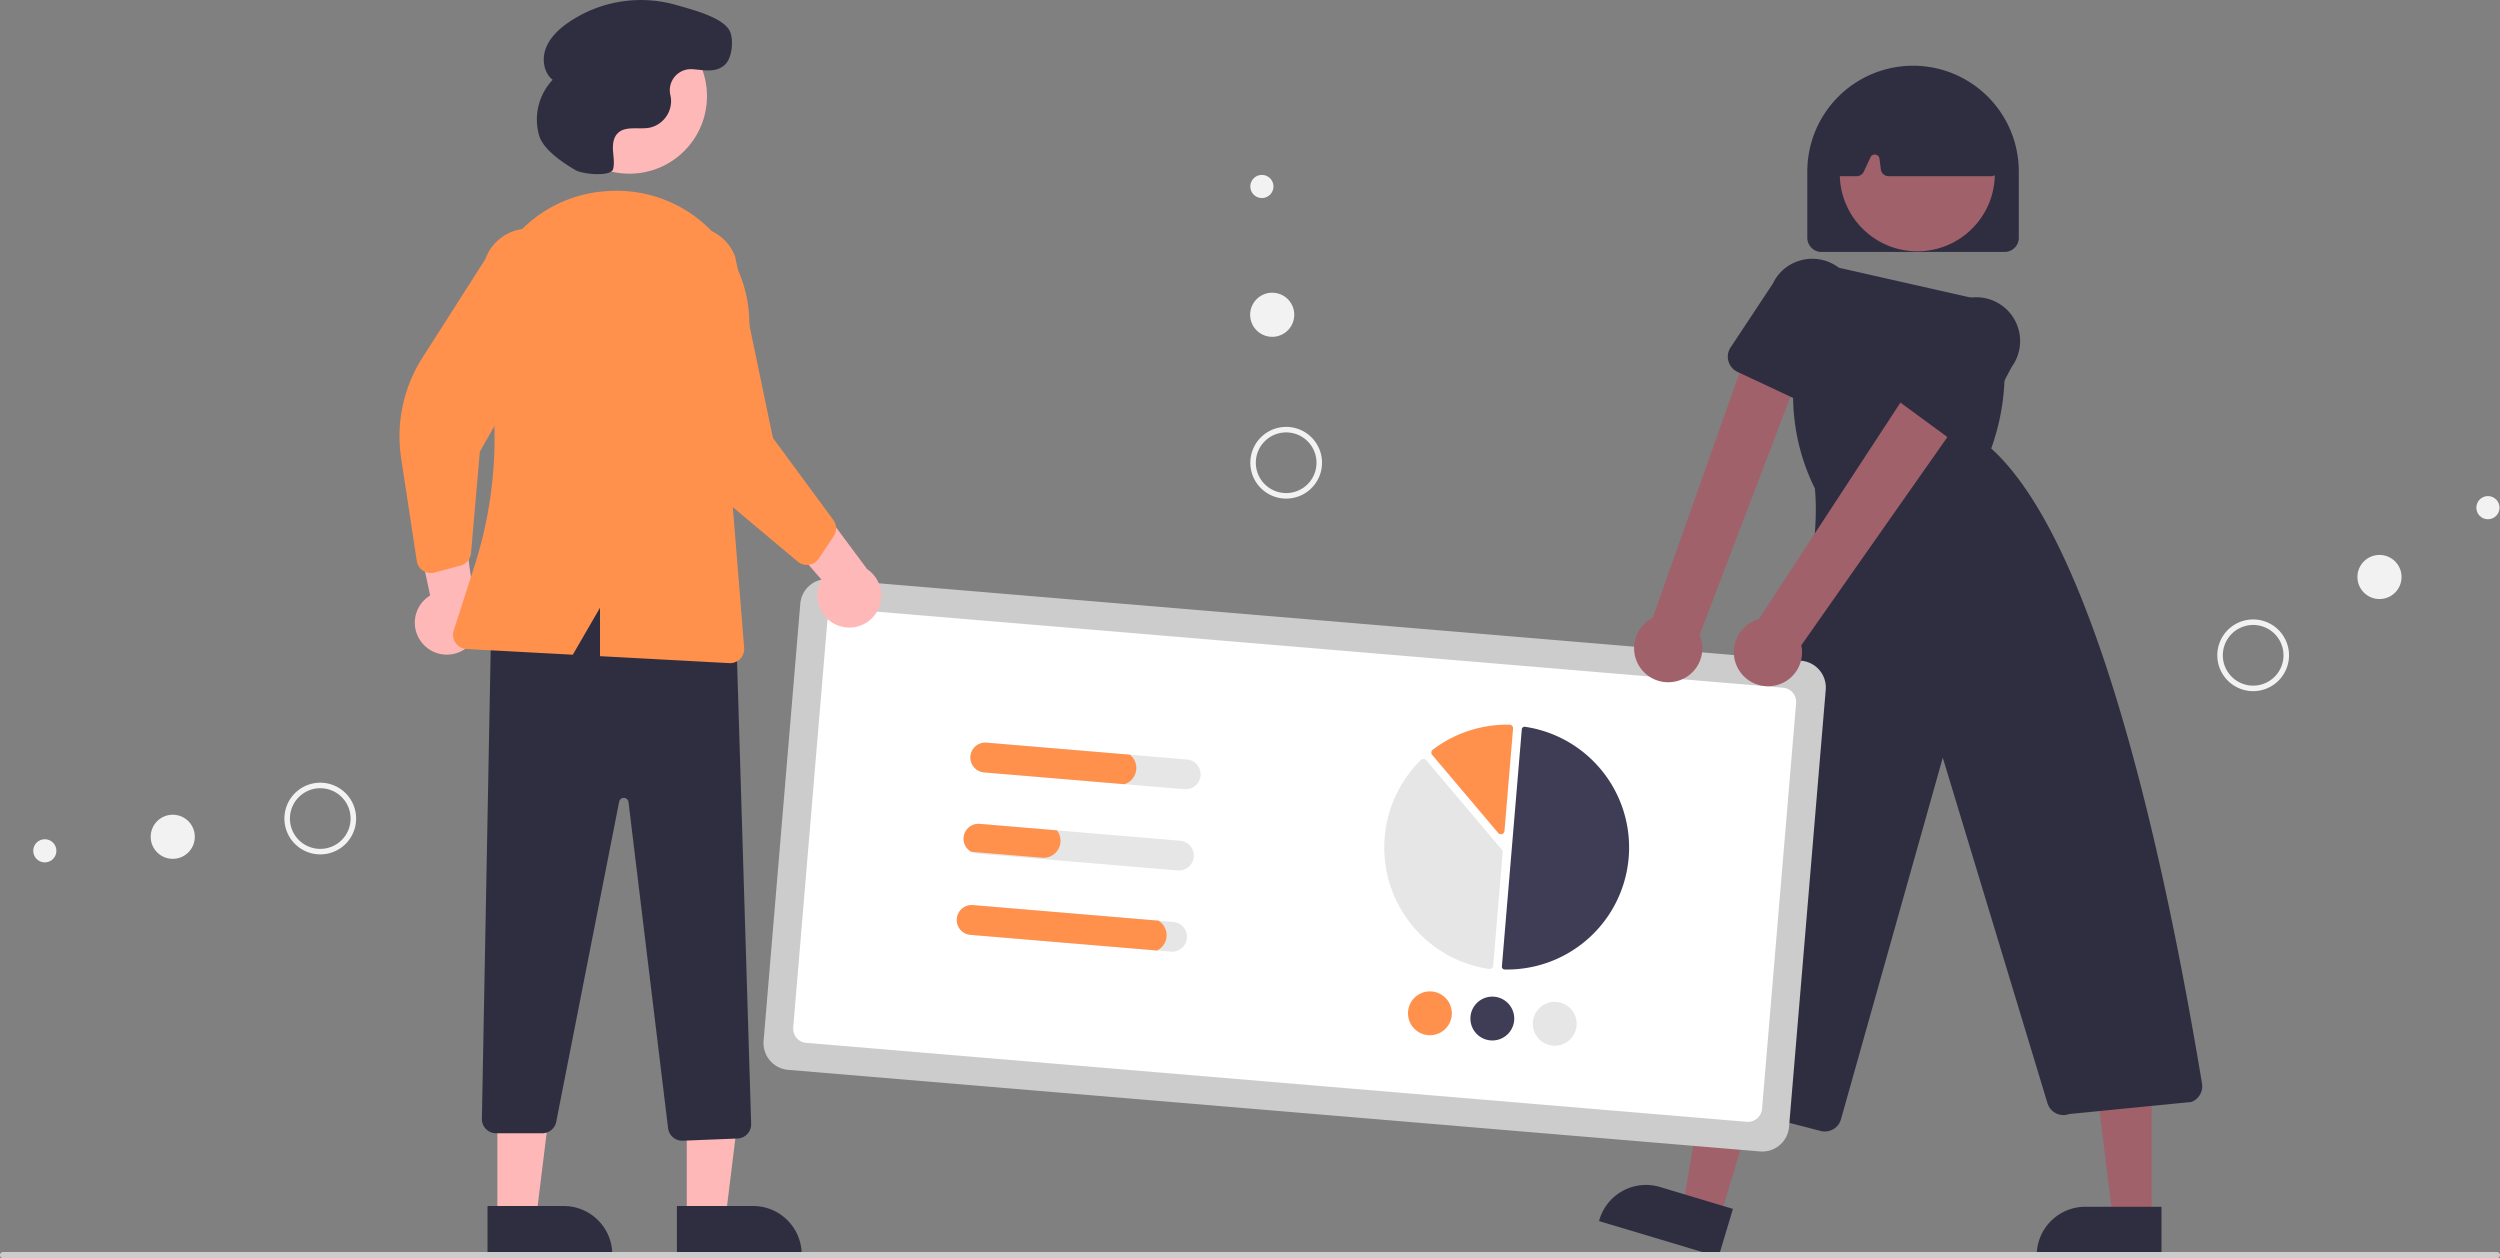 <svg height="398.625" viewBox="0 0 792 398.625" width="792" xmlns="http://www.w3.org/2000/svg"><rect x="0" y="0" width="792" height="398.625" fill="#808080" stroke="none"/><path d="m839.056 330.509h-58a4.505 4.505 0 0 1 -4.5-4.5v-21a33.5 33.5 0 1 1 67 0v21a4.505 4.505 0 0 1 -4.5 4.5z" fill="#2f2e41" transform="translate(-204 -250.688)"/><path d="m544.851 385.91-11.743-3.522 7.994-46.97 17.332 5.197z" fill="#a0616a"/><path d="m748.432 648.879-37.865-11.355.144-.479a15.386 15.386 0 0 1 19.157-10.319l.001 0 23.126 6.935z" fill="#2f2e41" transform="translate(-204 -250.688)"/><path d="m681.636 386.307h-12.26l-5.832-47.288 18.094.001z" fill="#a0616a"/><path d="m888.762 648.879-39.531-.001v-.5a15.386 15.386 0 0 1 15.386-15.386h.001l24.144.001z" fill="#2f2e41" transform="translate(-204 -250.688)"/><circle cx="607.403" cy="55.054" fill="#a0616a" r="24.561"/><g transform="translate(-204 -250.688)"><path d="m782.109 609.15a5.216 5.216 0 0 1 -1.312-.167l-49.22-12.798a5.285 5.285 0 0 1 -3.622-6.957c29.841-80.261 54.276-149.493 51-183.796a66.141 66.141 0 0 1 -6.899-30.014l.35-34.68a6.792 6.792 0 0 1 8.294-6.557l55.066 12.468.312 1.039a72.25 72.25 0 0 1 -1.262 45.078c32.462 29.307 54.229 125.521 66.784 201.199a5.312 5.312 0 0 1 -3.299 5.795l-.155.038-38.608 3.816a5.284 5.284 0 0 1 -6.894-3.423l-33.172-109.466-32.259 114.575a5.321 5.321 0 0 1 -5.104 3.849z" fill="#2f2e41"/><path d="m834.749 306.509h-32.426a2.504 2.504 0 0 1 -2.481-2.19l-.42-3.358a1.5 1.5 0 0 0 -2.848-.448l-2.126 4.555a2.51 2.51 0 0 1 -2.265 1.442h-4.926a2.5 2.5 0 0 1 -2.489-2.738l1.942-20.286a2.519 2.519 0 0 1 1.429-2.036c14.85-6.933 29.91-6.924 44.76.026a2.504 2.504 0 0 1 1.415 1.919l2.909 20.26a2.499 2.499 0 0 1 -2.475 2.855z" fill="#2f2e41"/><path d="m761.583 615.464-307.917-25.85a8.51 8.51 0 0 1 -7.759-9.181l11.628-138.513a8.509 8.509 0 0 1 9.181-7.759l307.917 25.85a8.51 8.51 0 0 1 7.759 9.181l-11.628 138.513a8.51 8.51 0 0 1 -9.181 7.759z" fill="#ccc"/><path d="m757.353 606.077-297.952-25.013a4.505 4.505 0 0 1 -4.108-4.861l10.792-128.548a4.505 4.505 0 0 1 4.861-4.108l297.952 25.013a4.505 4.505 0 0 1 4.108 4.861l-10.792 128.548a4.505 4.505 0 0 1 -4.861 4.108z" fill="#fff"/><path d="m680.605 557.821q.029.002.058.003a38.66 38.66 0 0 0 6.455-76.893.882.882 0 0 0 -.682.182.873.873 0 0 0 -.331.617l-6.308 75.137a.885.885 0 0 0 .808.954z" fill="#3f3d56"/><path d="m655.054 491.101a1.138 1.138 0 0 1 .772.398l23.964 28.356a1.126 1.126 0 0 1 .264.826l-3.018 35.953a1.122 1.122 0 0 1 -.425.793 1.139 1.139 0 0 1 -.876.235 38.913 38.913 0 0 1 -21.571-66.24 1.14 1.14 0 0 1 .848-.324z" fill="#e6e6e6"/><path d="m682.304 480.272a1.143 1.143 0 0 1 .752.373 1.123 1.123 0 0 1 .287.853l-2.723 32.439a1.133 1.133 0 0 1 -1.995.637l-20.911-24.744a1.136 1.136 0 0 1 .18-1.636 38.994 38.994 0 0 1 24.34-7.926c.023 0.0.047.002.07.004z" fill="#ff914d"/><path d="m663.919 572.284a6.944 6.944 0 1 1 -6.338-7.5 6.952 6.952 0 0 1 6.338 7.5z" fill="#ff914d"/><path d="m683.688 573.944a6.944 6.944 0 1 1 -6.338-7.5 6.952 6.952 0 0 1 6.338 7.5z" fill="#3f3d56"/><path d="m703.458 575.604a6.944 6.944 0 1 1 -6.338-7.5 6.952 6.952 0 0 1 6.338 7.5z" fill="#e6e6e6"/><path d="m580.026 491.295-63.487-5.33a4.725 4.725 0 1 0 -.791 9.417l63.487 5.33a4.725 4.725 0 1 0 .791-9.417z" fill="#e6e6e6"/><path d="m577.866 517.025-63.487-5.33a4.722 4.722 0 0 0 -2.689 8.836 4.662 4.662 0 0 0 1.898.581l63.487 5.33a4.725 4.725 0 1 0 .791-9.417z" fill="#e6e6e6"/><path d="m575.706 542.754-63.487-5.33a4.725 4.725 0 1 0 -.791 9.417l63.487 5.33a4.725 4.725 0 1 0 .791-9.417z" fill="#e6e6e6"/><path d="m561.959 489.778-45.42-3.813a4.725 4.725 0 1 0 -.791 9.417l44.473 3.734a5.379 5.379 0 0 0 1.737-9.337z" fill="#ff914d"/><path d="m538.823 513.747-24.444-2.052a4.722 4.722 0 0 0 -2.689 8.836l22.451 1.885a5.382 5.382 0 0 0 5.811-4.911 5.271 5.271 0 0 0 -1.13-3.758z" fill="#ff914d"/><path d="m570.962 542.356-58.743-4.931a4.725 4.725 0 1 0 -.791 9.417l59.122 4.963a5.368 5.368 0 0 0 .412-9.449z" fill="#ff914d"/><path d="m734.991 466.529a10.743 10.743 0 0 0 7.445-14.694l34.621-90.826-17.673-4.352-31.804 89.742a10.801 10.801 0 0 0 7.412 20.13z" fill="#a0616a"/><path d="m778.719 379.319a5.319 5.319 0 0 1 -2.254-.501h-0l-22.033-10.313a5.318 5.318 0 0 1 -2.179-7.752l13.39-20.223a13.584 13.584 0 0 1 7.776-7.035 13.88 13.88 0 0 1 17.291 18.938l-6.898 23.095a5.317 5.317 0 0 1 -5.093 3.792z" fill="#2f2e41"/><path d="m764.503 468.079a10.743 10.743 0 0 0 10.152-12.972l56.196-80.097-16.794-9-52.922 80.884a10.801 10.801 0 0 0 3.369 21.185z" fill="#a0616a"/><path d="m825.338 391.101a5.313 5.313 0 0 1 -3.144-1.03l-19.616-14.39a5.316 5.316 0 0 1 -.635-8.025l17.057-17.243a13.584 13.584 0 0 1 8.993-5.396 13.88 13.88 0 0 1 13.292 21.931l-11.244 21.318a5.32 5.32 0 0 1 -4.702 2.835z" fill="#2f2e41"/><path d="m469.569 448.87a10.056 10.056 0 0 1 -5.277-14.488l-23.359-27.043 18.414-2.397 19.359 26.048a10.11 10.11 0 0 1 -9.137 17.88z" fill="#ffb8b8"/><path d="m337.905 454.584a10.056 10.056 0 0 1 2.363-15.237l-7.425-34.955 17.288 6.779 4.401 32.155a10.11 10.11 0 0 1 -16.626 11.259z" fill="#ffb8b8"/></g><path d="m217.569 386.069 12.26-.001 5.832-47.288-18.094.001z" fill="#ffb8b8"/><path d="m418.442 632.754 24.144-.001h.001a15.386 15.386 0 0 1 15.386 15.386v.5l-39.531.001z" fill="#2f2e41" transform="translate(-204 -250.688)"/><path d="m157.569 386.069 12.26-.001 5.832-47.288-18.094.001z" fill="#ffb8b8"/><path d="m358.442 632.754 24.144-.001h.001a15.386 15.386 0 0 1 15.386 15.386v.5l-39.531.001z" fill="#2f2e41" transform="translate(-204 -250.688)"/><path d="m420.114 612.067a4.526 4.526 0 0 1 -4.469-3.957l-12.538-103.33a1.5 1.5 0 0 0 -2.961-.109l-19.935 101.409a4.51 4.51 0 0 1 -4.416 3.632h-14.634a4.5 4.5 0 0 1 -4.499-4.585l2.929-156.202.239-.143c21.348-12.711 46.51-13.543 76.926-2.54l.319.115 4.889 160.379a4.514 4.514 0 0 1 -4.318 4.634l-17.355.694c-.059.002-.119.003-.178.003z" fill="#2f2e41" transform="translate(-204 -250.688)"/><circle cx="199.408" cy="30.461" fill="#ffb8b8" r="24.561"/><path d="m460.253 429.617a4.505 4.505 0 0 1 -3.528-1.008l-25.185-21.134a46.374 46.374 0 0 1 -16.024-28.441l-5.665-36.602a14.497 14.497 0 1 1 27.017-10.52l11.986 57.511 19.132 25.968a4.515 4.515 0 0 1 .119 5.169l-4.746 7.102a4.506 4.506 0 0 1 -2.091 1.686 4.454 4.454 0 0 1 -1.016.269z" fill="#ff914d" transform="translate(-204 -250.688)"/><path d="m338.013 431.485a4.505 4.505 0 0 1 -1.982-3.087l-4.941-32.504a46.373 46.373 0 0 1 6.763-31.936l19.931-31.217a14.497 14.497 0 1 1 27.231 9.954l-29.002 51.089-2.796 32.133a4.515 4.515 0 0 1 -3.326 3.959l-8.254 2.195a4.506 4.506 0 0 1 -2.683-.116 4.455 4.455 0 0 1 -.94-.469z" fill="#ff914d" transform="translate(-204 -250.688)"/><path d="m430.273 324.766a41.823 41.823 0 0 0 -33.537-13.56q-.616.038-1.227.086h-.001a41.734 41.734 0 0 0 -30.16 16.646 42.362 42.362 0 0 0 -7.525 34.145 132.361 132.361 0 0 1 -3.497 67.876l-6.589 20.459a4.499 4.499 0 0 0 4.042 5.872l33.685 1.811 8.62-14.89v15.353l40.941 2.201c.082.005.163.007.243.007a4.5 4.5 0 0 0 4.484-4.861l-4.627-57.382 5.804-38.973a42.089 42.089 0 0 0 -10.657-34.791z" fill="#ff914d" transform="translate(-204 -250.688)"/><path d="m386.338 304.596c2.274 1.308 11.262 2.176 11.903-.368l.014-.056c.446-1.864.076-3.811-.052-5.723s.059-4.013 1.362-5.419c2.428-2.621 6.748-1.232 10.258-1.894a8.664 8.664 0 0 0 6.74-9.253c-.05-.398-.128-.795-.216-1.193a6.673 6.673 0 0 1 6.927-8.081c3.548.203 7.378 1.278 10.314-1.35 2.27-2.032 2.824-7.322 1.827-10.201-1.676-4.838-12.414-7.371-17.102-8.764a40.62 40.62 0 0 0 -34.43 5.65c-2.961 2.087-5.727 4.71-6.989 8.106s-.653 7.68 2.193 9.922a18.332 18.332 0 0 0 -4.246 17.806c1.406 4.529 8.114 8.872 11.499 10.82z" fill="#2f2e41" transform="translate(-204 -250.688)"/><path d="m995 649.312h-790a1 1 0 0 1 0-2h790a1 1 0 0 1 0 2z" fill="#ccc" transform="translate(-204 -250.688)"/><path d="m918.713 469.608a11.358 11.358 0 1 1 10.409-12.233 11.358 11.358 0 0 1 -10.409 12.233zm-.14-1.742a9.61 9.61 0 1 0 -10.351-8.808 9.61 9.61 0 0 0 10.351 8.808z" fill="#f2f2f2" transform="translate(-204 -250.688)"/><circle cx="753.822" cy="182.788" fill="#f2f2f2" r="6.989"/><circle cx="788.177" cy="160.829" fill="#f2f2f2" r="3.671"/><path d="m605.341 387.715a11.358 11.358 0 1 1 -3.454 15.686 11.37 11.37 0 0 1 3.454-15.686zm11.291 17.668a9.61 9.61 0 1 0 -13.273-2.923 9.621 9.621 0 0 0 13.273 2.923z" fill="#f2f2f2" transform="translate(-204 -250.688)"/><circle cx="403.035" cy="99.718" fill="#f2f2f2" r="6.989"/><circle cx="399.764" cy="59.076" fill="#f2f2f2" r="3.671"/><path d="m296.07 516.394a11.358 11.358 0 1 1 15.78 3 11.37 11.37 0 0 1 -15.78-3zm17.335-11.797a9.61 9.61 0 1 0 -2.538 13.352 9.621 9.621 0 0 0 2.538-13.352z" fill="#f2f2f2" transform="translate(-204 -250.688)"/><circle cx="54.728" cy="265.092" fill="#f2f2f2" r="6.989"/><circle cx="14.197" cy="269.537" fill="#f2f2f2" r="3.671"/></svg>